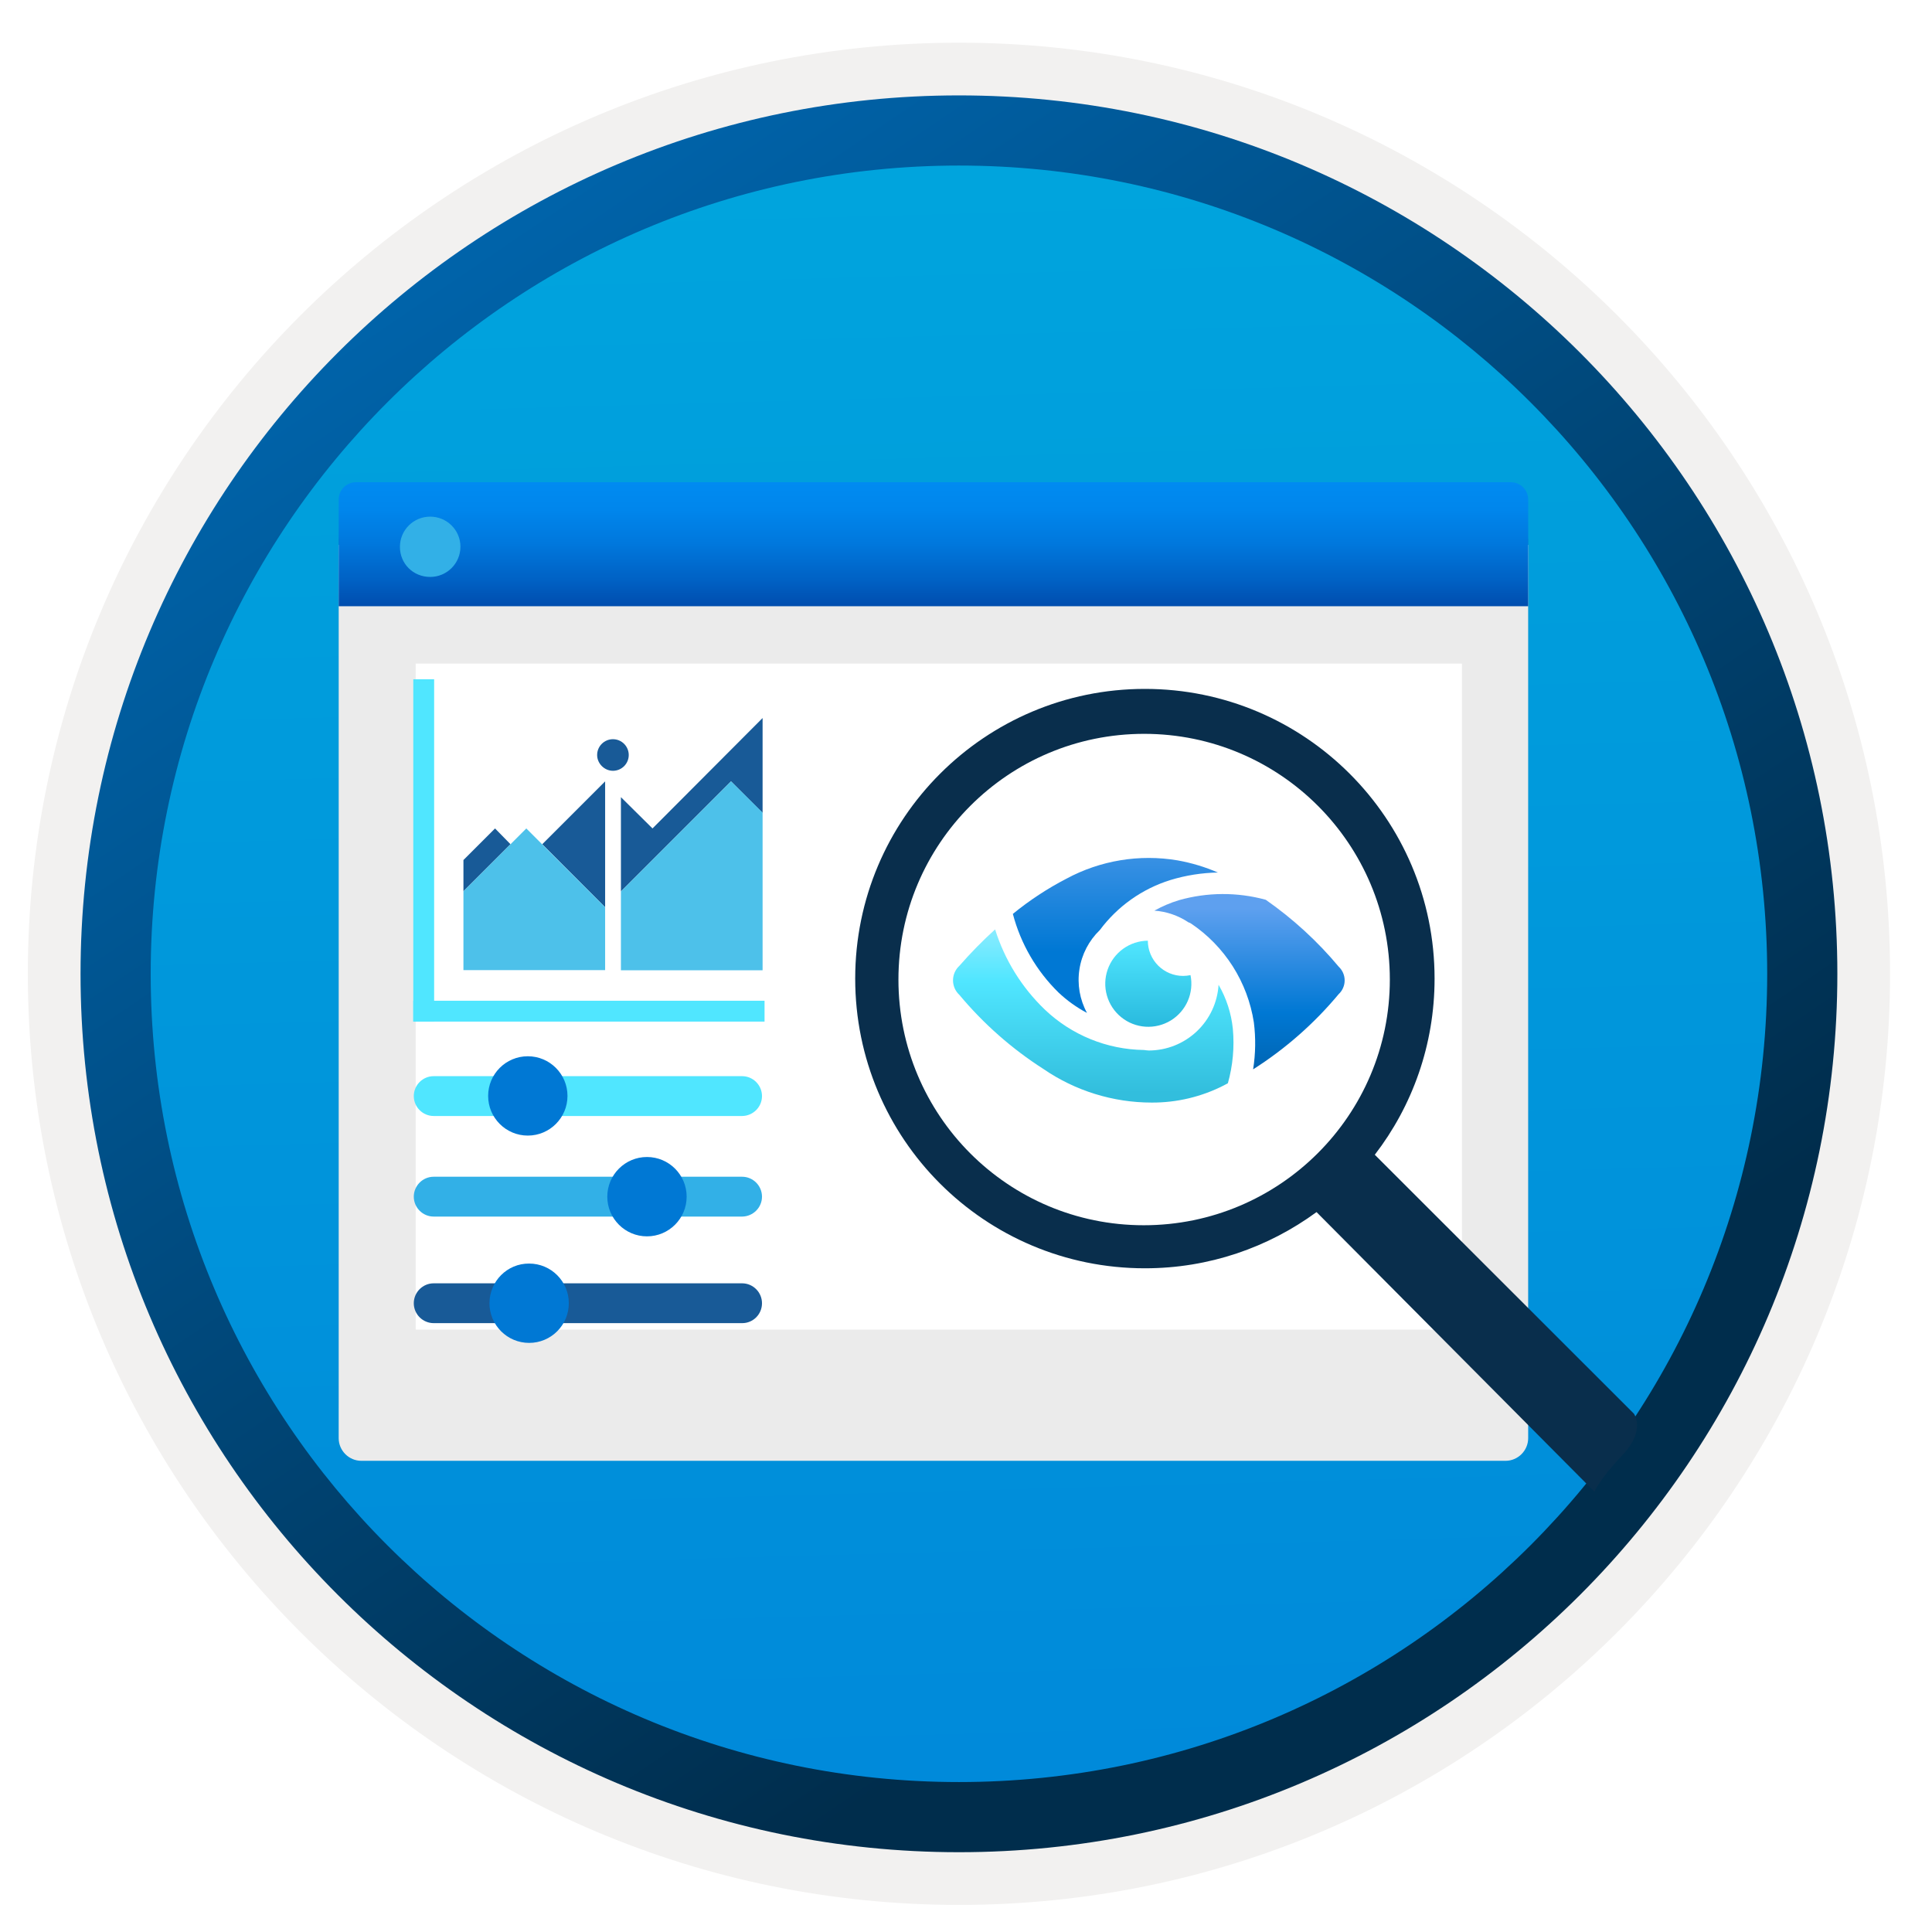 <svg width="103" height="103" viewBox="0 0 103 103" fill="none" xmlns="http://www.w3.org/2000/svg">
<path d="M51.124 98.726C25.274 98.726 4.314 77.776 4.314 51.916C4.314 26.056 25.274 5.106 51.124 5.106C76.974 5.106 97.934 26.066 97.934 51.916C97.934 77.766 76.974 98.726 51.124 98.726Z" fill="url(#paint0_linear_1084_2821)"/>
<path fill-rule="evenodd" clip-rule="evenodd" d="M97.024 51.916C97.024 77.266 76.474 97.816 51.124 97.816C25.774 97.816 5.224 77.266 5.224 51.916C5.224 26.566 25.774 6.016 51.124 6.016C76.474 6.016 97.024 26.566 97.024 51.916ZM51.124 2.276C78.544 2.276 100.764 24.496 100.764 51.916C100.764 79.336 78.534 101.556 51.124 101.556C23.704 101.556 1.484 79.326 1.484 51.916C1.484 24.496 23.704 2.276 51.124 2.276Z" fill="#F2F1F0"/>
<path fill-rule="evenodd" clip-rule="evenodd" d="M94.214 51.916C94.214 75.716 74.924 95.006 51.124 95.006C27.324 95.006 8.034 75.716 8.034 51.916C8.034 28.116 27.324 8.826 51.124 8.826C74.924 8.826 94.214 28.116 94.214 51.916ZM51.124 5.086C76.984 5.086 97.954 26.056 97.954 51.916C97.954 77.776 76.984 98.746 51.124 98.746C25.264 98.746 4.294 77.776 4.294 51.916C4.294 26.056 25.254 5.086 51.124 5.086Z" fill="url(#paint1_linear_1084_2821)"/>
<path opacity="0.15" d="M20.979 77.551H78.548C80.161 77.551 81.471 76.241 81.471 74.628V28.72H18.056V74.628C18.056 76.241 19.366 77.551 20.979 77.551Z" fill="#1F1D20"/>
<g filter="url(#filter0_d_1084_2821)">
<path d="M19.265 75.88H80.262C80.927 75.88 81.471 75.336 81.471 74.671V27.049H18.056V74.671C18.056 75.336 18.6 75.88 19.265 75.88Z" fill="#EBEBEB"/>
</g>
<path d="M18.056 32.32H81.471V26.635C81.471 26.121 81.058 25.708 80.544 25.708H18.983C18.469 25.708 18.056 26.121 18.056 26.635V32.32Z" fill="url(#paint2_linear_1084_2821)"/>
<path d="M22.934 30.758C23.821 30.758 24.547 30.042 24.547 29.145C24.547 28.248 23.811 27.543 22.934 27.543C22.047 27.543 21.321 28.258 21.321 29.155C21.321 30.052 22.027 30.758 22.934 30.758Z" fill="#32B0E7"/>
<rect x="22.161" y="35.379" width="55.779" height="35.508" fill="white"/>
<path d="M64.423 65.972C71.739 65.972 77.669 60.042 77.669 52.727C77.669 45.411 71.739 39.481 64.423 39.481C57.108 39.481 51.178 45.411 51.178 52.727C51.178 60.042 57.108 65.972 64.423 65.972Z" fill="white"/>
<path d="M87.105 75.364L73.294 61.563C75.299 58.957 76.481 55.7 76.481 52.172C76.481 43.633 69.556 36.727 61.037 36.727C52.518 36.727 45.593 43.633 45.593 52.172C45.593 60.711 52.498 67.616 61.037 67.616C64.465 67.616 67.612 66.504 70.188 64.62L85.007 79.53C85.007 79.53 85.221 78.921 86.494 77.579C87.767 76.236 87.105 75.364 87.105 75.364ZM47.898 52.222C47.898 44.986 53.761 39.123 60.997 39.123C68.233 39.123 74.096 44.986 74.096 52.222C74.096 59.458 68.213 65.321 60.977 65.321C53.741 65.321 47.898 59.458 47.898 52.222Z" fill="#092E4C"/>
<path d="M63.076 52.029C62.577 52.029 62.099 51.831 61.746 51.479C61.393 51.126 61.195 50.648 61.194 50.15C60.721 50.155 60.262 50.306 59.878 50.582C59.495 50.858 59.206 51.246 59.051 51.693C58.896 52.139 58.882 52.623 59.013 53.077C59.143 53.532 59.41 53.935 59.778 54.232C60.145 54.529 60.596 54.705 61.067 54.736C61.539 54.767 62.009 54.652 62.413 54.407C62.816 54.161 63.135 53.797 63.324 53.363C63.513 52.93 63.563 52.449 63.469 51.986C63.34 52.014 63.208 52.028 63.076 52.029Z" fill="url(#paint3_linear_1084_2821)"/>
<path d="M65.726 54.849C65.642 54.021 65.383 53.221 64.965 52.501C64.907 53.449 64.49 54.338 63.799 54.989C63.108 55.64 62.195 56.003 61.246 56.005C61.157 56.005 61.073 55.985 60.986 55.978C59.014 55.952 57.125 55.181 55.698 53.82C54.471 52.641 53.56 51.172 53.052 49.548C52.38 50.158 51.744 50.807 51.147 51.49C51.04 51.589 50.955 51.708 50.896 51.842C50.838 51.975 50.808 52.119 50.808 52.265C50.808 52.41 50.838 52.554 50.896 52.688C50.955 52.821 51.04 52.941 51.147 53.04C52.431 54.579 53.943 55.912 55.632 56.993C57.33 58.157 59.34 58.78 61.398 58.781C62.736 58.788 64.056 58.474 65.247 57.865C65.323 57.831 65.388 57.784 65.462 57.749C65.726 56.807 65.816 55.824 65.726 54.849V54.849Z" fill="url(#paint4_linear_1084_2821)"/>
<path d="M57.95 54.001C57.564 53.291 57.423 52.475 57.547 51.677C57.67 50.879 58.053 50.144 58.635 49.584C59.576 48.319 60.894 47.384 62.4 46.916C63.221 46.666 64.073 46.531 64.931 46.517C64.24 46.218 63.517 46 62.776 45.868C60.748 45.526 58.663 45.87 56.852 46.846C55.839 47.371 54.883 48 53.998 48.722C54.416 50.315 55.258 51.765 56.435 52.916C56.889 53.344 57.398 53.709 57.95 54.001V54.001Z" fill="url(#paint5_linear_1084_2821)"/>
<path d="M71.373 51.54C70.24 50.182 68.93 48.981 67.48 47.969C65.963 47.554 64.363 47.562 62.85 47.992C62.396 48.13 61.958 48.317 61.543 48.549C62.191 48.594 62.816 48.809 63.355 49.17C63.403 49.184 63.449 49.205 63.492 49.232C64.385 49.831 65.143 50.609 65.721 51.516C66.298 52.424 66.681 53.441 66.846 54.503C66.952 55.336 66.939 56.18 66.807 57.01C68.526 55.917 70.065 54.565 71.368 53C71.469 52.907 71.549 52.794 71.603 52.668C71.658 52.543 71.687 52.408 71.687 52.271C71.688 52.134 71.66 51.999 71.606 51.873C71.552 51.748 71.473 51.634 71.373 51.54V51.54Z" fill="url(#paint6_linear_1084_2821)"/>
<path d="M40.624 58.435C40.624 57.851 40.147 57.373 39.563 57.373H23.121C22.537 57.373 22.06 57.851 22.06 58.435C22.06 59.019 22.537 59.497 23.121 59.497H39.572C40.147 59.488 40.624 59.019 40.624 58.435Z" fill="#50E6FF"/>
<path d="M26.024 58.426C26.024 59.594 26.971 60.541 28.139 60.541C29.307 60.541 30.254 59.594 30.254 58.426C30.254 57.258 29.307 56.312 28.139 56.312C26.971 56.312 26.024 57.258 26.024 58.426Z" fill="#0078D4"/>
<path d="M40.624 63.797C40.624 63.213 40.147 62.735 39.563 62.735H23.121C22.537 62.735 22.06 63.213 22.06 63.797C22.06 64.381 22.537 64.859 23.121 64.859H39.572C40.147 64.85 40.624 64.381 40.624 63.797Z" fill="#32B0E7"/>
<path d="M32.377 63.798C32.377 64.966 33.324 65.913 34.492 65.913C35.66 65.913 36.607 64.966 36.607 63.798C36.607 62.63 35.66 61.683 34.492 61.683C33.324 61.683 32.377 62.63 32.377 63.798Z" fill="#0078D4"/>
<path d="M40.624 69.479C40.624 68.895 40.147 68.417 39.563 68.417H23.121C22.537 68.417 22.06 68.895 22.06 69.479C22.06 70.063 22.537 70.54 23.121 70.54H39.572C40.147 70.54 40.624 70.072 40.624 69.479Z" fill="#185A97"/>
<path d="M26.095 69.478C26.095 70.647 27.042 71.593 28.21 71.593C29.378 71.593 30.325 70.647 30.325 69.478C30.325 68.31 29.378 67.364 28.21 67.364C27.042 67.355 26.095 68.31 26.095 69.478Z" fill="#0078D4"/>
<path d="M23.145 36.214H22.033V54.464H23.145V36.214Z" fill="#50E6FF"/>
<path d="M40.76 54.464V53.352H22.033V54.464H40.76Z" fill="#50E6FF"/>
<path d="M26.392 44.167L24.707 45.851V47.518L27.217 45.009L26.392 44.167Z" fill="#185A97"/>
<path d="M32.261 48.368V41.657L28.909 45.008L32.261 48.368Z" fill="#185A97"/>
<path d="M34.787 44.166L33.103 42.499V47.526L38.972 41.657L40.656 43.342V38.28L34.787 44.166Z" fill="#185A97"/>
<path d="M33.103 47.526V51.728H40.656V43.324L38.972 41.657L33.103 47.526Z" fill="url(#paint7_linear_1084_2821)"/>
<path d="M32.261 48.369L28.059 44.167L24.707 47.518V51.72H32.261V48.369Z" fill="url(#paint8_linear_1084_2821)"/>
<path d="M32.678 41.093C33.138 41.093 33.52 40.72 33.52 40.251C33.52 39.791 33.146 39.409 32.678 39.409C32.218 39.409 31.835 39.782 31.835 40.251C31.835 40.711 32.226 41.093 32.678 41.093Z" fill="#185A97"/>
<defs>
<filter id="filter0_d_1084_2821" x="14.056" y="25.049" width="71.415" height="56.831" filterUnits="userSpaceOnUse" color-interpolation-filters="sRGB">
<feFlood flood-opacity="0" result="BackgroundImageFix"/>
<feColorMatrix in="SourceAlpha" type="matrix" values="0 0 0 0 0 0 0 0 0 0 0 0 0 0 0 0 0 0 127 0" result="hardAlpha"/>
<feOffset dy="2"/>
<feGaussianBlur stdDeviation="2"/>
<feComposite in2="hardAlpha" operator="out"/>
<feColorMatrix type="matrix" values="0 0 0 0 0 0 0 0 0 0 0 0 0 0 0 0 0 0 0.25 0"/>
<feBlend mode="normal" in2="BackgroundImageFix" result="effect1_dropShadow_1084_2821"/>
<feBlend mode="normal" in="SourceGraphic" in2="effect1_dropShadow_1084_2821" result="shape"/>
</filter>
<linearGradient id="paint0_linear_1084_2821" x1="49.35" y1="-12.873" x2="53.332" y2="132.897" gradientUnits="userSpaceOnUse">
<stop stop-color="#00ABDE"/>
<stop offset="1" stop-color="#007ED8"/>
</linearGradient>
<linearGradient id="paint1_linear_1084_2821" x1="2.554" y1="-19.707" x2="98.082" y2="121.175" gradientUnits="userSpaceOnUse">
<stop stop-color="#007ED8"/>
<stop offset="0.707" stop-color="#002D4C"/>
</linearGradient>
<linearGradient id="paint2_linear_1084_2821" x1="49.763" y1="25.708" x2="49.763" y2="32.32" gradientUnits="userSpaceOnUse">
<stop stop-color="#008BF1"/>
<stop offset="0.22" stop-color="#0086EC"/>
<stop offset="0.49" stop-color="#0078DD"/>
<stop offset="0.79" stop-color="#0061C4"/>
<stop offset="1" stop-color="#004DAE"/>
</linearGradient>
<linearGradient id="paint3_linear_1084_2821" x1="61.219" y1="54.736" x2="61.219" y2="50.147" gradientUnits="userSpaceOnUse">
<stop stop-color="#29BADE"/>
<stop offset="1" stop-color="#50E6FF"/>
</linearGradient>
<linearGradient id="paint4_linear_1084_2821" x1="58.283" y1="58.788" x2="58.283" y2="45.735" gradientUnits="userSpaceOnUse">
<stop offset="0.041" stop-color="#32BEDD"/>
<stop offset="0.495" stop-color="#50E6FF"/>
<stop offset="0.92" stop-color="#C3F1FF"/>
</linearGradient>
<linearGradient id="paint5_linear_1084_2821" x1="59.465" y1="53.475" x2="59.465" y2="42.115" gradientUnits="userSpaceOnUse">
<stop offset="0.244" stop-color="#0078D4"/>
<stop offset="0.6" stop-color="#2E8CE1"/>
<stop offset="0.933" stop-color="#589EED"/>
</linearGradient>
<linearGradient id="paint6_linear_1084_2821" x1="66.615" y1="58.787" x2="66.615" y2="46.684" gradientUnits="userSpaceOnUse">
<stop stop-color="#005BA1"/>
<stop offset="0.399" stop-color="#0078D4"/>
<stop offset="0.857" stop-color="#5EA0EF"/>
</linearGradient>
<linearGradient id="paint7_linear_1084_2821" x1="33.097" y1="36.394" x2="59.586" y2="114.304" gradientUnits="userSpaceOnUse">
<stop offset="0.364" stop-color="#4DC1EA"/>
<stop offset="0.585" stop-color="#0078D4"/>
</linearGradient>
<linearGradient id="paint8_linear_1084_2821" x1="24.798" y1="39.217" x2="51.288" y2="117.126" gradientUnits="userSpaceOnUse">
<stop offset="0.364" stop-color="#4DC1EA"/>
<stop offset="0.585" stop-color="#0078D4"/>
</linearGradient>
</defs>
</svg>
